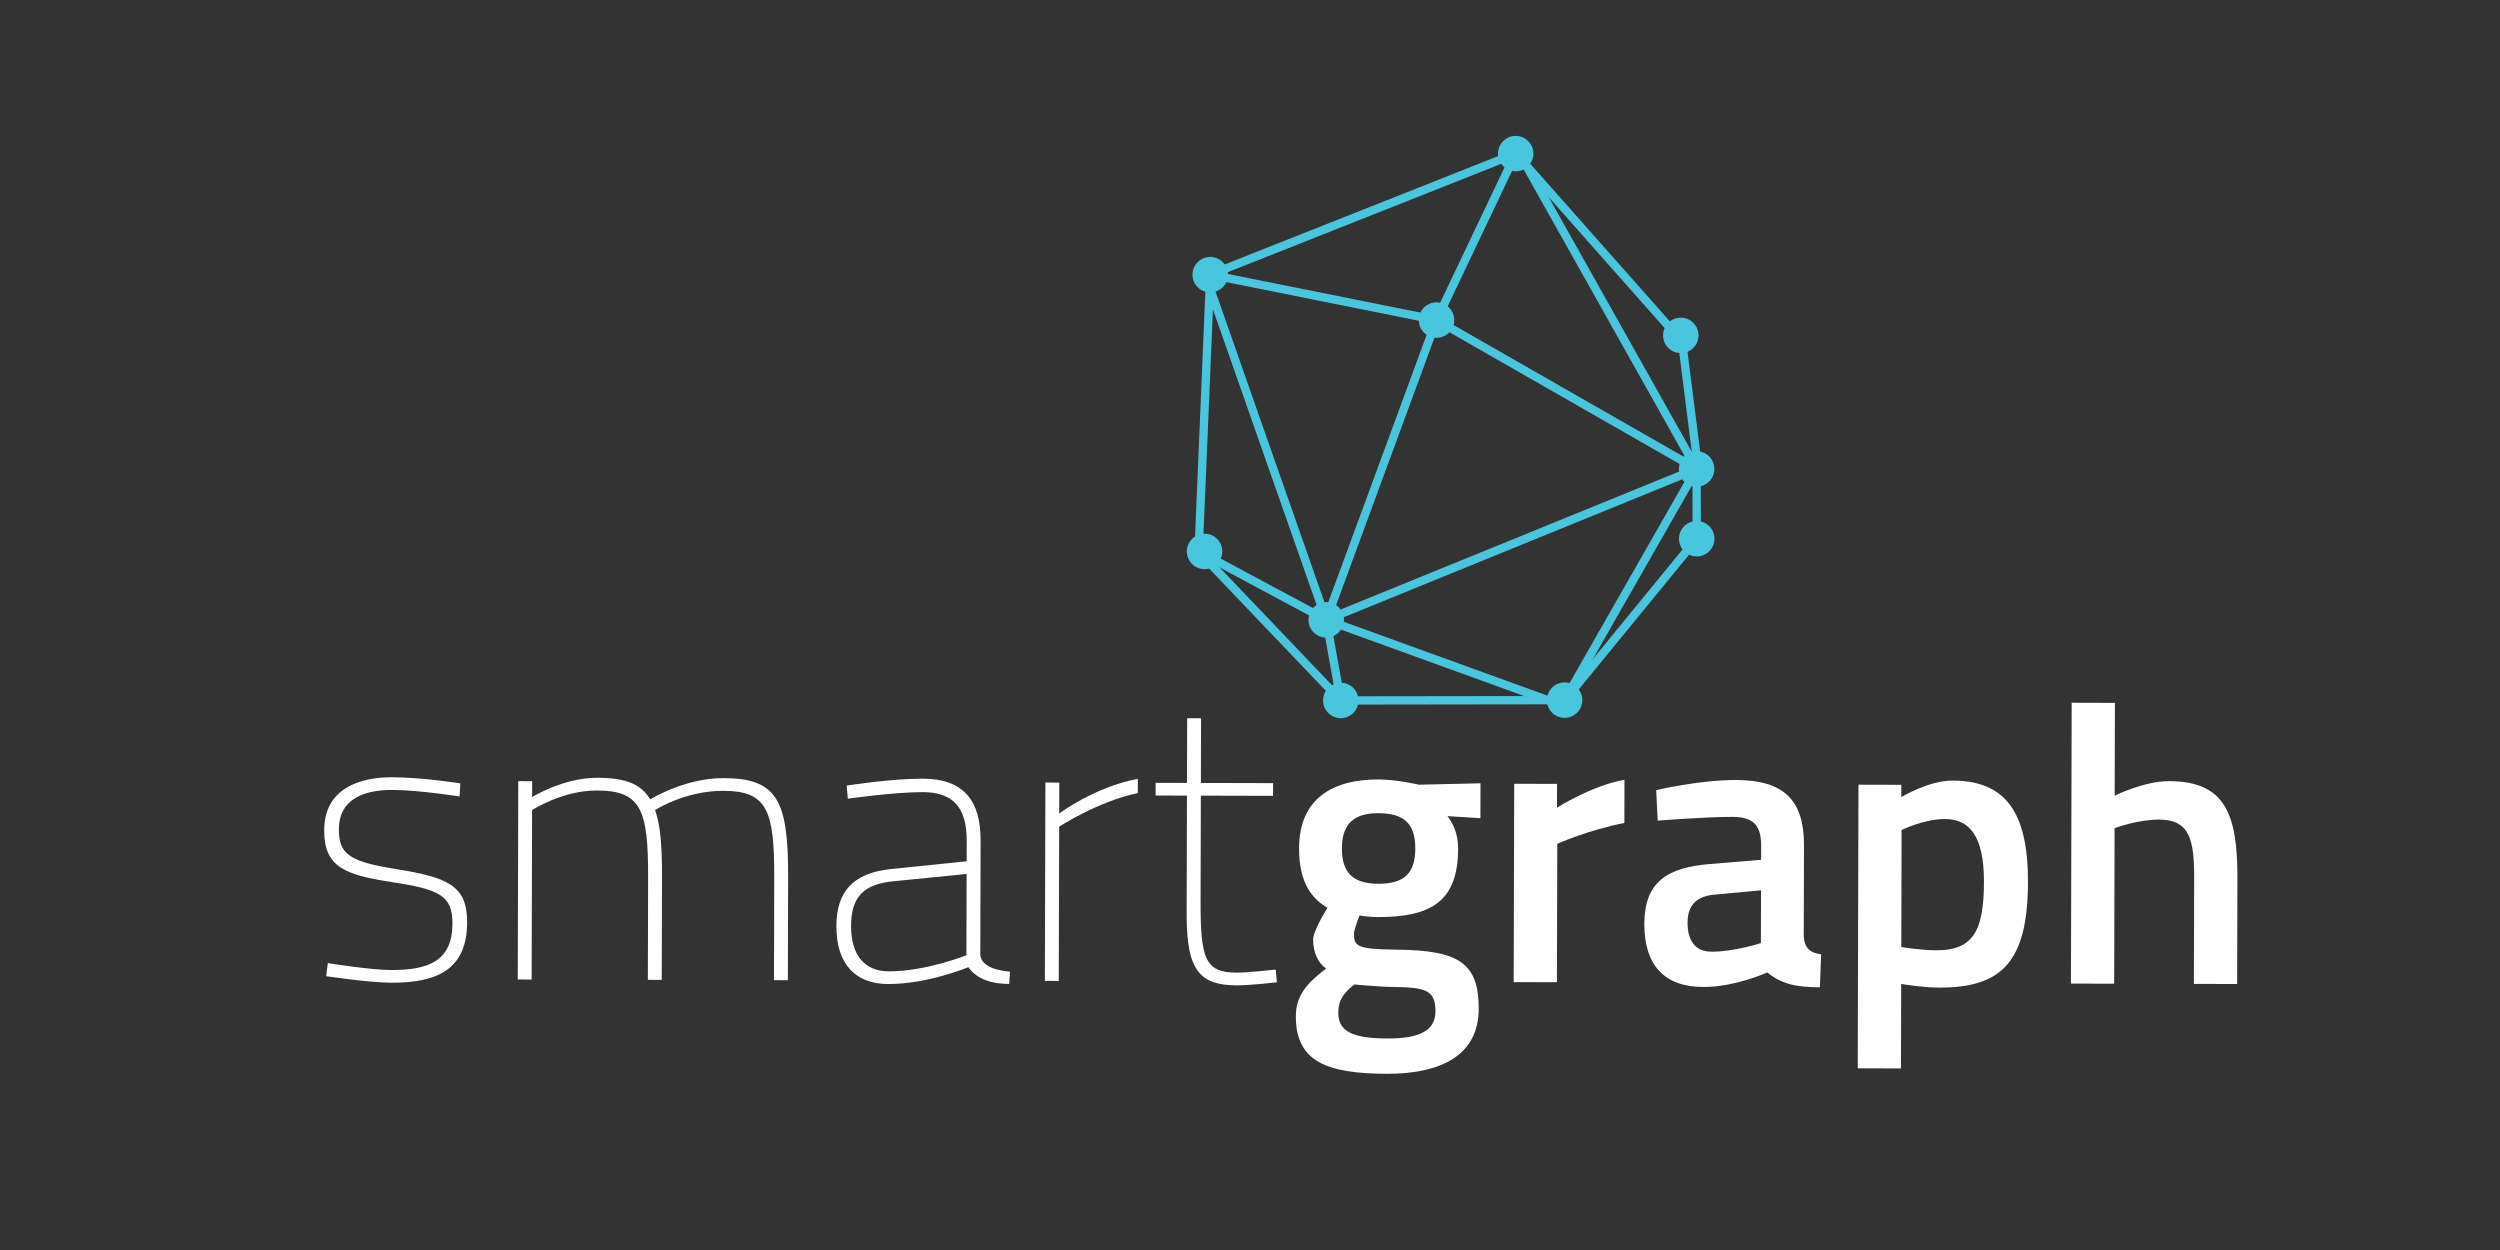 <svg data-v-3b07cd97="" version="1.1" id="SmartGraph" xmlns="http://www.w3.org/2000/svg" xmlns:xlink="http://www.w3.org/1999/xlink" preserveAspectRatio="xMinYMin meet" viewBox="0 250 600 300"><rect x="0" y="250" width="600" height="300" fill="#333333" stroke="none"/><g data-v-3b07cd97=""><path data-v-3b07cd97="" fill="#FFFFFF" d="M110.288,441.152c0,0-9.706-1.549-16.178-1.566c-6.092-0.016-12.76,1.775-12.78,9.486&#10;&#9;&#9;c-0.016,5.902,2.549,7.718,13.492,9.461c12.464,2.032,17.314,3.853,17.291,12.801c-0.029,11.139-6.892,14.548-18.124,14.518&#10;&#9;&#9;c-5.426-0.014-15.702-1.564-15.702-1.564l0.389-3.141c0,0,10.275,1.646,15.13,1.658c8.947,0.023,14.76-2.055,14.784-11.193&#10;&#9;&#9;c0.018-6.854-3.405-8.195-14.728-9.939c-11.133-1.742-16.078-3.564-16.055-12.418c0.027-10.09,8.601-12.734,16.312-12.714&#10;&#9;&#9;c7.329,0.02,16.368,1.472,16.368,1.472L110.288,441.152z" style="stroke-dasharray: 246, 248; stroke-dashoffset: 0;"/><path data-v-3b07cd97="" fill="#FFFFFF" d="M124.262,485.075l0.125-47.599l3.333,0.01l-0.01,3.807c0,0,7.437-4.645,15.623-4.623&#10;&#9;&#9;c7.043,0.019,10.467,1.551,12.742,5.175c0,0,8.2-5.12,17.528-5.095c12.945,0.033,15.597,5.277,15.548,23.745l-0.065,24.751&#10;&#9;&#9;l-3.331-0.009l0.064-24.561c0.042-16.184-1.659-20.853-12.225-20.88c-9.233-0.025-16.384,4.621-16.384,4.621&#10;&#9;&#9;c1.323,3.621,1.689,8.857,1.671,15.998l-0.064,24.75l-3.332-0.008l0.063-24.561c0.043-16.184-1.657-20.854-12.223-20.881&#10;&#9;&#9;c-8.471-0.023-15.623,4.719-15.623,4.719l-0.107,40.648L124.262,485.075z" style="stroke-dasharray: 394, 396; stroke-dashoffset: 0;"/><path data-v-3b07cd97="" fill="#FFFFFF" d="M235.271,479.181c0.279,2.761,3.798,3.724,7.128,4.017l-0.198,2.951c-4.093-0.012-7.707-1.067-9.794-4.023&#10;&#9;&#9;c0,0-9.719,4.066-19.238,4.041c-7.806-0.02-12.457-4.697-12.433-13.931c0.021-8.092,3.841-12.747,13.172-13.674l18.091-1.856&#10;&#9;&#9;l0.013-4.949c0.022-8.283-3.586-11.625-10.536-11.643c-6.948-0.02-17.994,1.57-17.994,1.57l-0.277-3.143&#10;&#9;&#9;c0,0,10.666-1.686,18.281-1.664c9.614,0.025,13.884,5.082,13.858,14.887L235.271,479.181z M214.281,461.514&#10;&#9;&#9;c-7.427,0.742-10.006,4.162-10.023,10.73c-0.018,6.949,3.208,10.861,9.015,10.877c8.947,0.023,18.667-3.854,18.667-3.854&#10;&#9;&#9;l0.052-19.515L214.281,461.514z" style="stroke-dasharray: 307, 309; stroke-dashoffset: 0;"/><path data-v-3b07cd97="" fill="#FFFFFF" d="M250.896,437.811l3.333,0.01l-0.02,7.424c0,0,8.393-6.355,18.869-8.326l-0.009,3.427&#10;&#9;&#9;c-9.333,1.879-18.869,8.042-18.869,8.042l-0.097,37.031l-3.332-0.009L250.896,437.811z" style="stroke-dasharray: 144, 146; stroke-dashoffset: 0;"/><path data-v-3b07cd97="" fill="#FFFFFF" d="M288.203,440.955l-0.066,24.941c-0.037,14.185,1,17.52,8.71,17.541c2.666,0.006,9.331-0.738,9.331-0.738&#10;&#9;&#9;l0.277,3.047c0,0-6.284,0.746-9.616,0.736c-8.662-0.021-12.08-3.268-12.043-16.977l0.075-28.559l-7.52-0.02l0.008-3.047l7.52,0.02&#10;&#9;&#9;l0.041-15.518l3.332,0.01l-0.041,15.518l17.323,0.045l-0.008,3.047L288.203,440.955z" style="stroke-dasharray: 213, 215; stroke-dashoffset: 0;"/><path data-v-3b07cd97="" fill="#FFFFFF" d="M311.004,493.945c0.014-4.855,2.4-7.799,7.266-11.5c-1.996-1.338-3.131-4.006-3.123-6.957&#10;&#9;&#9;c0.006-2.189,3.446-7.606,3.446-7.606c-3.517-2.104-6.839-5.729-6.815-14.298c0.031-11.994,8.135-16.543,19.081-16.514&#10;&#9;&#9;c4.378,0.012,9.706,1.263,9.706,1.263l14.754-0.341l-0.021,8.377l-7.898-0.498c1.233,1.623,2.559,4.102,2.549,7.813&#10;&#9;&#9;c-0.034,12.946-6.802,16.452-19.463,16.418c-0.951-0.003-3.33-0.199-4.186-0.392c0,0-1.342,3.232-1.345,4.471&#10;&#9;&#9;c-0.009,3.046,1.038,3.62,10.27,3.74c15.04,0.134,19.696,3.287,19.667,14.235c-0.029,11.233-9.273,15.589-22.029,15.554&#10;&#9;&#9;C318.488,507.674,310.976,504.799,311.004,493.945z M325.018,486.271c-2.671,2.183-3.818,3.799-3.825,6.75&#10;&#9;&#9;c-0.012,4.379,3.124,6.195,11.786,6.219c7.71,0.02,11.523-1.874,11.535-6.539c0.014-5.141-2.459-5.718-10.17-5.834&#10;&#9;&#9;C331.394,486.859,325.018,486.271,325.018,486.271z M339.668,453.657c0.014-5.712-2.453-8.479-8.83-8.495&#10;&#9;&#9;c-6.094-0.016-8.766,2.736-8.78,8.449c-0.016,5.807,2.643,8.479,8.734,8.496C337.17,462.123,339.651,459.465,339.668,453.657z" style="stroke-dasharray: 383, 385; stroke-dashoffset: 0;"/><path data-v-3b07cd97="" fill="#FFFFFF" d="M363.412,438.107l10.28,0.028l-0.017,5.712c0,0,8.105-5.215,16.201-6.717l-0.027,10.377&#10;&#9;&#9;c-8.667,1.689-16.101,5.002-16.101,5.002l-0.087,33.225l-10.375-0.028L363.412,438.107z" style="stroke-dasharray: 153, 155; stroke-dashoffset: 0;"/><path data-v-3b07cd97="" fill="#FFFFFF" d="M432.898,474.657c0.183,2.856,1.418,4.001,4.176,4.39l-0.305,7.9c-5.807-0.016-9.137-0.785-12.65-3.556&#10;&#9;&#9;c0,0-7.625,3.503-15.335,3.481c-9.424-0.024-14.17-5.273-14.144-15.174c0.026-10.09,5.557-13.503,15.744-14.332l12.281-1.016&#10;&#9;&#9;l0.01-3.427c0.014-5.235-2.266-6.86-6.93-6.872c-6.379-0.018-17.898,0.904-17.898,0.904l-0.361-7.33c0,0,10.382-2.449,19.139-2.426&#10;&#9;&#9;c11.613,0.03,16.359,4.898,16.331,15.751L432.898,474.657z M411.604,464.7c-4.381,0.369-6.574,2.458-6.586,6.741&#10;&#9;&#9;s1.789,6.954,5.787,6.965c5.426,0.014,11.809-2.063,11.809-2.063l0.033-12.661L411.604,464.7z" style="stroke-dasharray: 269, 271; stroke-dashoffset: 0;"/><path data-v-3b07cd97="" fill="#FFFFFF" d="M446.036,438.326l10.28,0.027l-0.007,2.951c0,0,6.578-3.982,12.289-3.967&#10;&#9;&#9;c12.374,0.033,18.163,7.094,18.116,24.418c-0.051,19.611-6.729,25.306-21.389,25.268c-3.902-0.012-8.471-0.785-9.041-0.881&#10;&#9;&#9;l-0.053,20.276l-10.375-0.026L446.036,438.326z M456.383,449.205l-0.073,28.084c0.476,0.096,5.042,0.775,8.374,0.783&#10;&#9;&#9;c8.853,0.023,11.436-4.635,11.467-16.344c0.029-11.138-3.483-15.145-9.384-15.16C461.721,446.555,456.383,449.205,456.383,449.205z&#10;&#9;&#9;" style="stroke-dasharray: 299, 301; stroke-dashoffset: 0;"/><path data-v-3b07cd97="" fill="#FFFFFF" d="M497.027,486.06l0.178-67.399l10.375,0.027l-0.059,22.276c0,0,7.055-3.505,13.051-3.489&#10;&#9;&#9;c13.23,0.035,16.447,7.566,16.406,23.178l-0.066,25.513l-10.377-0.028l0.066-25.227c0.025-9.52-1.104-14.188-8.434-14.207&#10;&#9;&#9;c-5.235-0.014-10.666,2.066-10.666,2.066l-0.099,37.317L497.027,486.06z" style="stroke-dasharray: 286, 288; stroke-dashoffset: 0;"/></g><path data-v-3b07cd97="" fill="none" stroke="#000000" stroke-width="2" stroke-miterlimit="10" d="M277.633,440.25" style="stroke-dasharray: 0, 2; stroke-dashoffset: 0;"/><g data-v-3b07cd97=""><path data-v-3b07cd97="" fill="#0094D6" stroke="#49C5DD" stroke-width="2" stroke-miterlimit="10" d="M321.785,418.109L324.384,418.107" style="stroke-dasharray: 3, 5; stroke-dashoffset: 0;"/><path data-v-3b07cd97="" stroke="#49C5DD" stroke-width="2" stroke-miterlimit="10" d="M321.785,418.109L375.5,418.036" style="stroke-dasharray: 54, 56; stroke-dashoffset: 0;"/><path data-v-3b07cd97="" stroke="#49C5DD" stroke-width="2" stroke-miterlimit="10" d="M375.5,418.036L407.215,379.292" style="stroke-dasharray: 51, 53; stroke-dashoffset: 0;"/><path data-v-3b07cd97="" stroke="#49C5DD" stroke-width="2" stroke-miterlimit="10" d="M407.215,379.292L407.188,359.656" style="stroke-dasharray: 20, 22; stroke-dashoffset: 0;"/><path data-v-3b07cd97="" stroke="#49C5DD" stroke-width="2" stroke-miterlimit="10" d="M407.188,359.656L403.683,331.936" style="stroke-dasharray: 28, 30; stroke-dashoffset: 0;"/><path data-v-3b07cd97="" stroke="#49C5DD" stroke-width="2" stroke-miterlimit="10" d="M403.683,331.936L363.768,286.869" style="stroke-dasharray: 61, 63; stroke-dashoffset: 0;"/><path data-v-3b07cd97="" stroke="#49C5DD" stroke-width="2" stroke-miterlimit="10" d="M363.768,286.869L290.455,315.919" style="stroke-dasharray: 79, 81; stroke-dashoffset: 0;"/><path data-v-3b07cd97="" stroke="#49C5DD" stroke-width="2" stroke-miterlimit="10" d="M290.455,315.919L287.658,382.349" style="stroke-dasharray: 67, 69; stroke-dashoffset: 0;"/><path data-v-3b07cd97="" stroke="#49C5DD" stroke-width="2" stroke-miterlimit="10" d="M287.658,382.349L321.785,418.109" style="stroke-dasharray: 50, 52; stroke-dashoffset: 0;"/><path data-v-3b07cd97="" stroke="#49C5DD" stroke-width="2" stroke-miterlimit="10" d="M321.785,418.109L318.293,398.767" style="stroke-dasharray: 20, 22; stroke-dashoffset: 0;"/><path data-v-3b07cd97="" stroke="#49C5DD" stroke-width="2" stroke-miterlimit="10" d="M318.293,398.767L287.658,382.349" style="stroke-dasharray: 35, 37; stroke-dashoffset: 0;"/><path data-v-3b07cd97="" stroke="#49C5DD" stroke-width="2" stroke-miterlimit="10" d="M371.458,418.042L318.293,398.767" style="stroke-dasharray: 57, 59; stroke-dashoffset: 0;"/><path data-v-3b07cd97="" stroke="#49C5DD" stroke-width="2" stroke-miterlimit="10" d="M318.293,398.767L407.191,362.542" style="stroke-dasharray: 96, 98; stroke-dashoffset: 0;"/><path data-v-3b07cd97="" stroke="#49C5DD" stroke-width="2" stroke-miterlimit="10" d="M407.191,362.542L375.5,418.036" style="stroke-dasharray: 64, 66; stroke-dashoffset: 0;"/><path data-v-3b07cd97="" stroke="#49C5DD" stroke-width="2" stroke-miterlimit="10" d="M290.458,319.385L318.293,398.767" style="stroke-dasharray: 85, 87; stroke-dashoffset: 0;"/><path data-v-3b07cd97="" stroke="#49C5DD" stroke-width="2" stroke-miterlimit="10" d="M318.293,398.767L344.763,326.82" style="stroke-dasharray: 77, 79; stroke-dashoffset: 0;"/><path data-v-3b07cd97="" stroke="#49C5DD" stroke-width="2" stroke-miterlimit="10" d="M344.763,326.82L290.455,315.919" style="stroke-dasharray: 56, 58; stroke-dashoffset: 0;"/><path data-v-3b07cd97="" stroke="#49C5DD" stroke-width="2" stroke-miterlimit="10" d="M344.763,326.82L363.768,286.869" style="stroke-dasharray: 45, 47; stroke-dashoffset: 0;"/><path data-v-3b07cd97="" stroke="#49C5DD" stroke-width="2" stroke-miterlimit="10" d="M366.252,289.672L407.191,362.542" style="stroke-dasharray: 84, 86; stroke-dashoffset: 0;"/><path data-v-3b07cd97="" stroke="#49C5DD" stroke-width="2" stroke-miterlimit="10" d="M407.191,362.542L344.763,326.82" style="stroke-dasharray: 72, 74; stroke-dashoffset: 0;"/><path data-v-3b07cd97="" fill="#47C5DD" stroke="#49C5DD" stroke-miterlimit="10" d="M286.702,315.922A3.753,3.753 0,1,1 294.208,315.922A3.753,3.753 0,1,1 286.702,315.922" style="stroke-dasharray: 24, 26; stroke-dashoffset: 0;"/><path data-v-3b07cd97="" fill="#47C5DD" stroke="#49C5DD" stroke-miterlimit="10" d="M285.347,382.345A3.755,3.755 0,1,1 292.857,382.345A3.755,3.755 0,1,1 285.347,382.345" style="stroke-dasharray: 24, 26; stroke-dashoffset: 0;"/><path data-v-3b07cd97="" fill="#47C5DD" stroke="#49C5DD" stroke-miterlimit="10" d="M314.538,398.767A3.755,3.755 0,1,1 322.048,398.767A3.755,3.755 0,1,1 314.538,398.767" style="stroke-dasharray: 24, 26; stroke-dashoffset: 0;"/><path data-v-3b07cd97="" fill="#47C5DD" stroke="#49C5DD" stroke-miterlimit="10" d="M325.539,418.104c0.005,2.074-1.675,3.758-3.748,3.762&#10;&#9;&#9;c-2.074,0.002-3.757-1.676-3.759-3.751c-0.003-2.071,1.675-3.755,3.747-3.756C323.854,414.354,325.537,416.031,325.539,418.104z" style="stroke-dasharray: 24, 26; stroke-dashoffset: 0;"/><path data-v-3b07cd97="" fill="#47C5DD" stroke="#49C5DD" stroke-miterlimit="10" d="M371.746,418.035A3.754,3.754 0,1,1 379.254,418.035A3.754,3.754 0,1,1 371.746,418.035" style="stroke-dasharray: 24, 26; stroke-dashoffset: 0;"/><path data-v-3b07cd97="" fill="#47C5DD" stroke="#49C5DD" stroke-miterlimit="10" d="M403.459,379.293A3.755,3.755 0,1,1 410.969,379.293A3.755,3.755 0,1,1 403.459,379.293" style="stroke-dasharray: 24, 26; stroke-dashoffset: 0;"/><path data-v-3b07cd97="" fill="#47C5DD" stroke="#49C5DD" stroke-miterlimit="10" d="M403.435,362.544A3.755,3.755 0,1,1 410.945,362.544A3.755,3.755 0,1,1 403.435,362.544" style="stroke-dasharray: 24, 26; stroke-dashoffset: 0;"/><path data-v-3b07cd97="" fill="#47C5DD" stroke="#49C5DD" stroke-miterlimit="10" d="M341.008,326.82A3.754,3.754 0,1,1 348.516,326.82A3.754,3.754 0,1,1 341.008,326.82" style="stroke-dasharray: 24, 26; stroke-dashoffset: 0;"/><path data-v-3b07cd97="" fill="#47C5DD" stroke="#49C5DD" stroke-miterlimit="10" d="M367.521,286.862c0.005,2.073-1.675,3.758-3.748,3.762&#10;&#9;&#9;c-2.075,0.001-3.758-1.678-3.759-3.752c-0.004-2.071,1.675-3.756,3.749-3.759C365.836,283.109,367.518,284.79,367.521,286.862z" style="stroke-dasharray: 24, 26; stroke-dashoffset: 0;"/><path data-v-3b07cd97="" fill="#47C5DD" stroke="#49C5DD" stroke-miterlimit="10" d="M399.639,330.492A3.754,3.754 0,1,1 407.147,330.492A3.754,3.754 0,1,1 399.639,330.492" style="stroke-dasharray: 24, 26; stroke-dashoffset: 0;"/></g></svg>